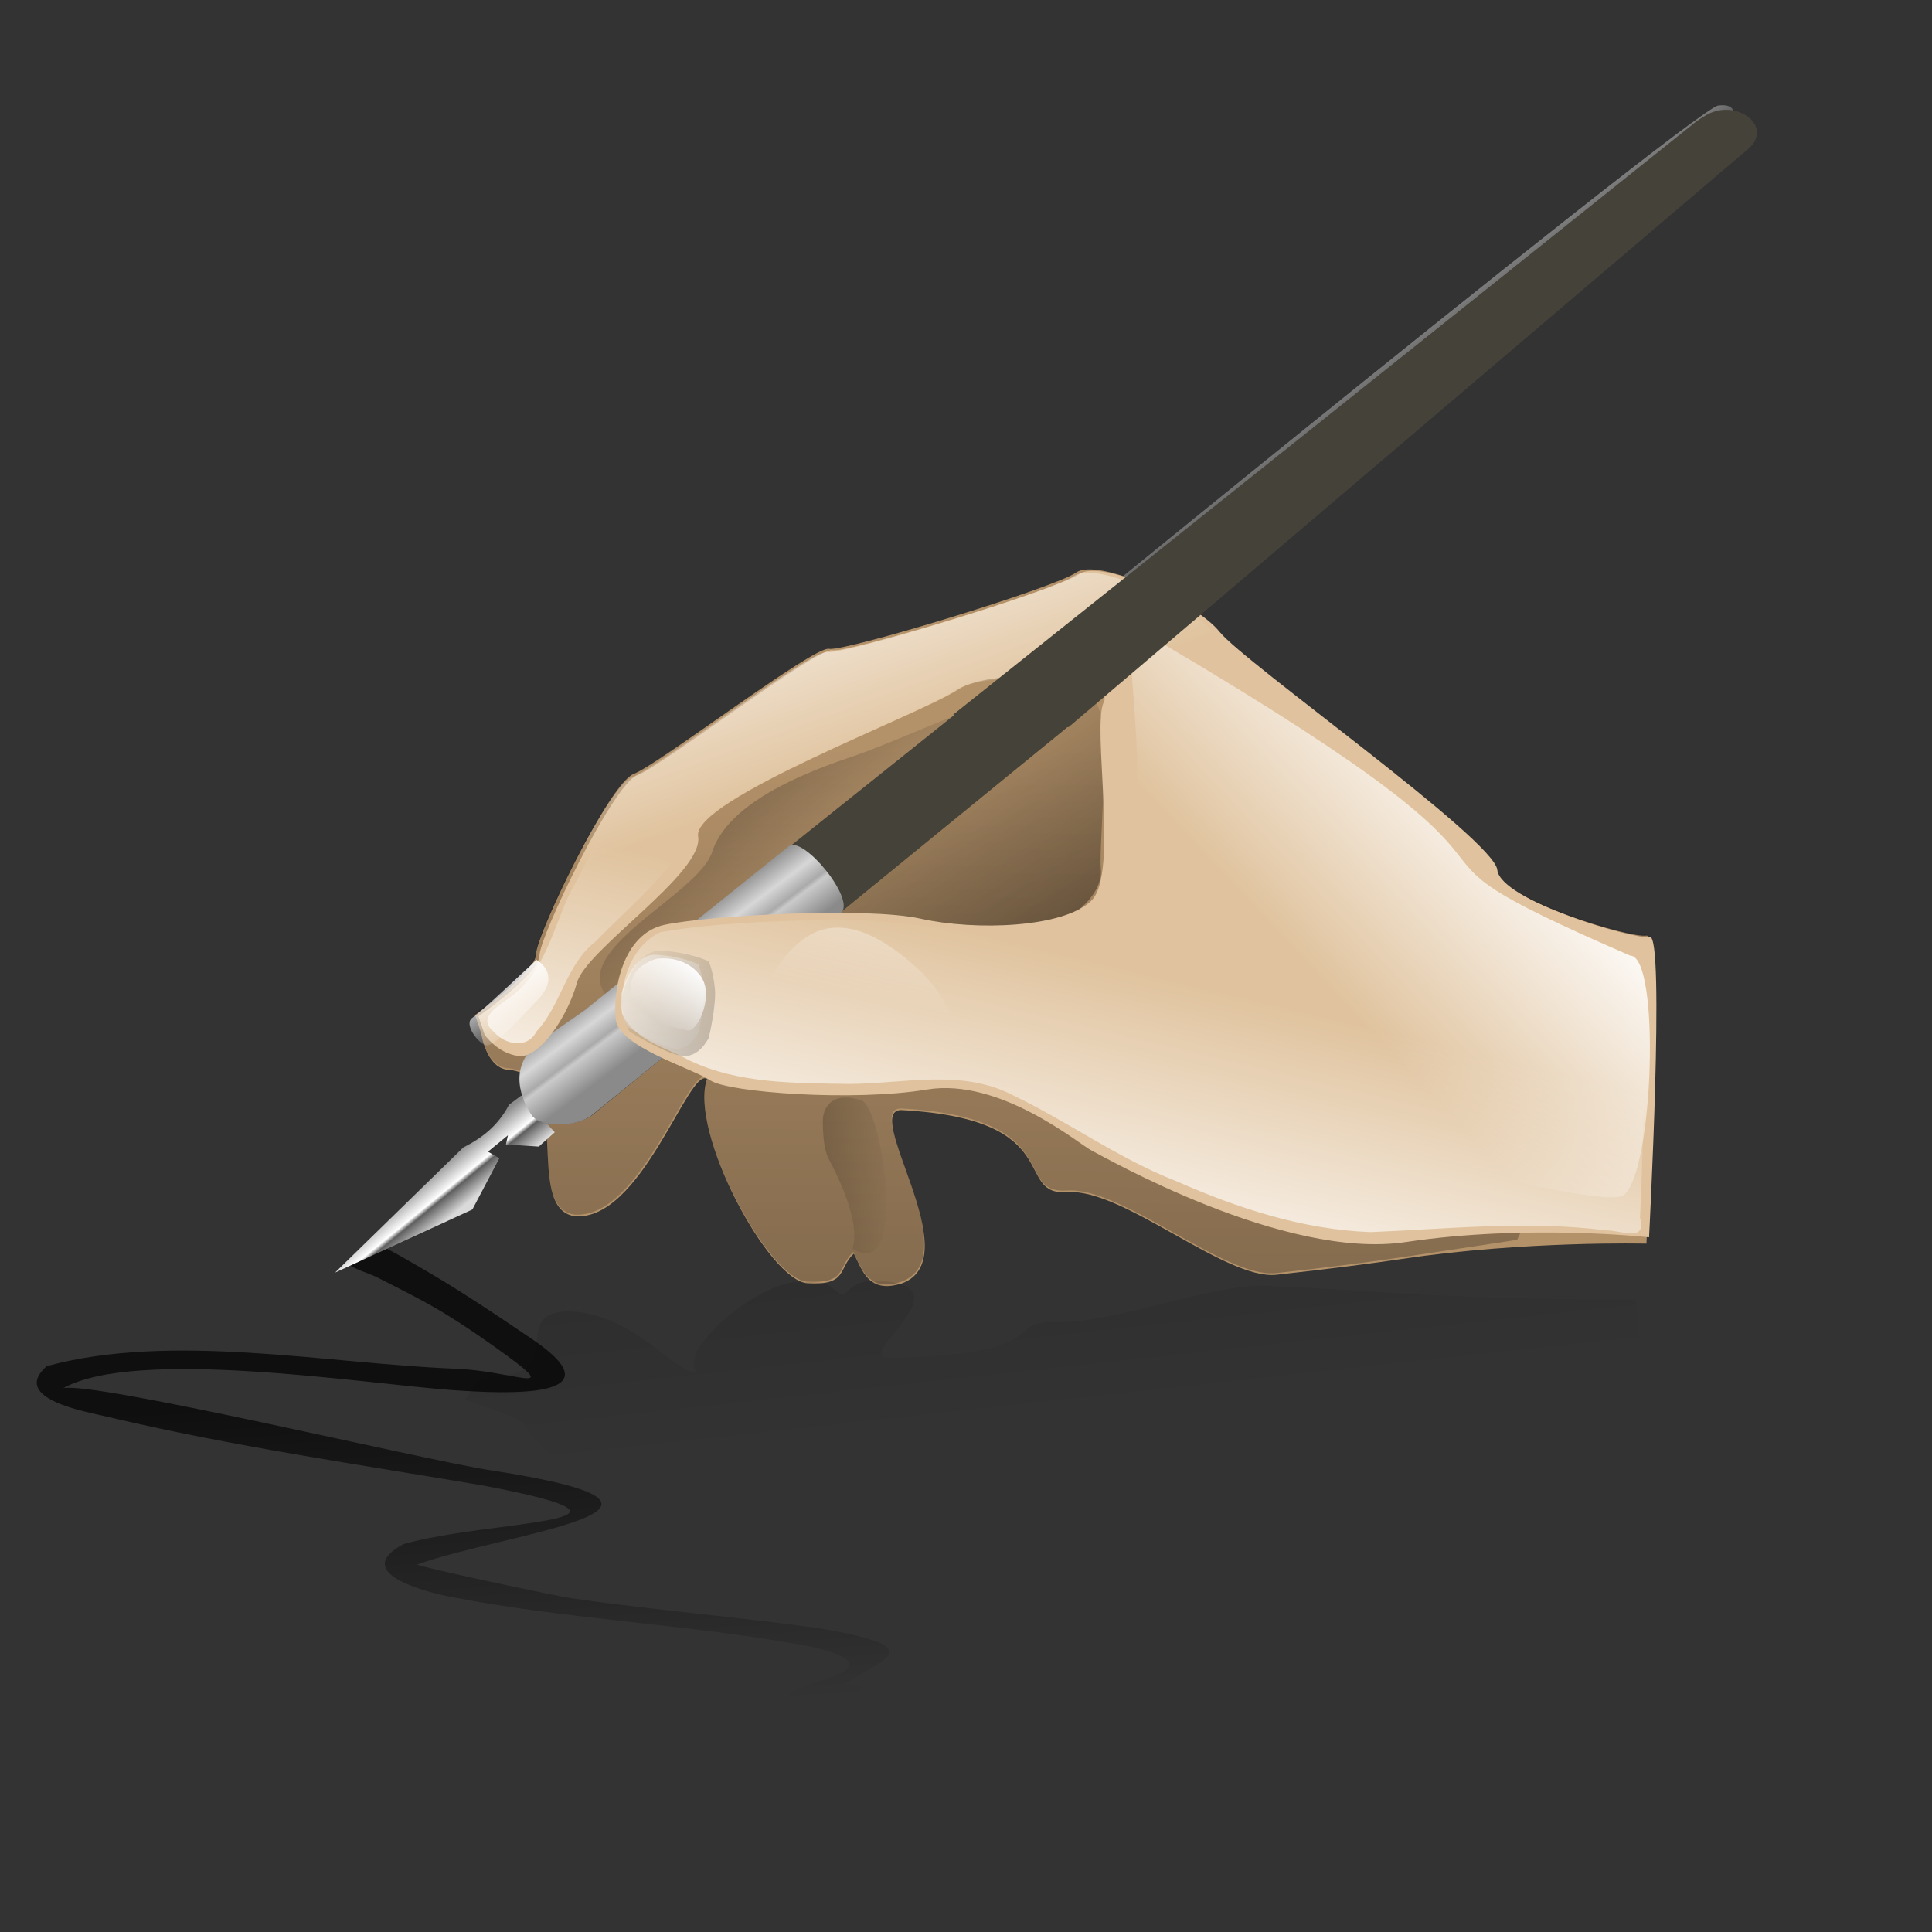 <?xml version="1.0"?><svg width="170.667" height="170.667" xmlns="http://www.w3.org/2000/svg" xmlns:xlink="http://www.w3.org/1999/xlink">
 <rect width="100%" height="100%" fill="#333333" stroke="none"/>
 <defs>
  <linearGradient id="linearGradient1525">
   <stop stop-color="#ffffff" stop-opacity="0" offset="0" id="stop1526"/>
   <stop stop-color="#ffffff" offset="1" id="stop1527"/>
  </linearGradient>
  <linearGradient id="linearGradient894">
   <stop stop-color="#000000" stop-opacity="0.711" offset="0" id="stop895"/>
   <stop stop-color="#000000" stop-opacity="0" offset="1" id="stop896"/>
  </linearGradient>
  <linearGradient id="linearGradient874">
   <stop stop-color="#000000" stop-opacity="0.469" offset="0" id="stop875"/>
   <stop stop-color="#000000" stop-opacity="0" offset="1" id="stop878"/>
  </linearGradient>
  <linearGradient id="linearGradient867">
   <stop stop-color="#8d8d8d" offset="0" id="stop868"/>
   <stop stop-color="#ffffff" offset="0.5" id="stop869"/>
   <stop stop-color="#5f5f5f" offset="0.594" id="stop870"/>
   <stop stop-color="#dadada" offset="1" id="stop871"/>
  </linearGradient>
  <linearGradient id="linearGradient861">
   <stop stop-color="#525252" offset="0" id="stop862"/>
   <stop stop-color="#d7d7d7" offset="0.483" id="stop864"/>
   <stop stop-color="#aaaaaa" offset="0.659" id="stop865"/>
   <stop stop-color="#cacaca" offset="0.707" id="stop880"/>
   <stop stop-color="#8a8a8a" offset="1" id="stop863"/>
  </linearGradient>
  <linearGradient id="linearGradient856">
   <stop stop-color="#ffffff" offset="0" id="stop857"/>
   <stop stop-color="#ffffff" stop-opacity="0" offset="1" id="stop858"/>
  </linearGradient>
  <linearGradient y2="0.453" y1="0.18" xlink:href="#linearGradient856" x2="0.358" x1="0.672" id="linearGradient859"/>
  <linearGradient y2="0.429" y1="0.198" xlink:href="#linearGradient861" x2="0.728" x1="0.521" id="linearGradient860"/>
  <linearGradient y2="0.637" y1="0.467" xlink:href="#linearGradient867" x2="0.573" x1="0.401" id="linearGradient866"/>
  <linearGradient y2="0.482" y1="0.165" xlink:href="#linearGradient874" x2="0.564" x1="0.176" id="linearGradient873"/>
  <linearGradient y2="0.522" y1="0.192" xlink:href="#linearGradient874" x2="0.827" x1="-1.427" id="linearGradient879"/>
  <linearGradient y2="0.06" y1="1.72" xlink:href="#linearGradient874" x2="-0.067" x1="2.521" id="linearGradient880"/>
  <linearGradient y2="0.813" y1="0.198" xlink:href="#linearGradient856" x2="0.264" x1="0.828" id="linearGradient881"/>
  <linearGradient y2="0.879" y1="0.159" xlink:href="#linearGradient856" x2="0.698" x1="0.296" id="linearGradient882"/>
  <linearGradient y2="0.523" y1="-0.641" xlink:href="#linearGradient856" x2="0.607" x1="0.931" id="linearGradient884"/>
  <linearGradient y2="0.262" y1="1.571" xlink:href="#linearGradient874" x2="0.557" x1="0.546" id="linearGradient887"/>
  <linearGradient y2="0.311" y1="-1.77" xlink:href="#linearGradient874" x2="0.799" x1="-0.029" id="linearGradient890"/>
  <linearGradient y2="0.352" y1="0.055" xlink:href="#linearGradient856" x2="0.222" x1="0.04" id="linearGradient899"/>
  <linearGradient y2="0.225" y1="1.06" xlink:href="#linearGradient874" x2="0.427" x1="1.065" id="linearGradient875"/>
  <linearGradient y2="1.835" y1="-1.802" xlink:href="#linearGradient856" x2="0.528" x1="-0.515" id="linearGradient878"/>
  <linearGradient y2="1.007" y1="0.32" xlink:href="#linearGradient894" x2="0.597" x1="0.516" id="linearGradient893"/>
  <linearGradient y2="0.531" y1="0.969" xlink:href="#linearGradient856" x2="0.494" x1="0.294" id="linearGradient903"/>
  <linearGradient y2="0.398" y1="0.508" xlink:href="#linearGradient1525" x2="0.413" x1="0.516" id="linearGradient1579"/>
 </defs>
 <g>
  <title>Layer 1</title>
  <path fill="url(#linearGradient1579)" fill-rule="evenodd" stroke-width="1pt" id="path1745" d="m73.137,72.291c2.75,-2.475 76.436,-62.689 78.636,-62.964c2.2,-0.275 1.375,1.65 0,2.475c-1.375,0.825 -73.962,64.614 -75.612,64.339c-1.65,-0.275 -4.124,-2.475 -3.024,-3.849z"/>
  <g id="g2319">
   <path id="svg_2" fill="url(#linearGradient893)" stroke-width="1pt" d="m33.542,110.16c-1.008,-0.809 1.364,0.546 1.766,0.757c3.978,2.264 5.938,3.476 11.697,7.378c7.888,5.339 -2.325,4.835 -7.078,4.501c-7.747,-0.563 -27.876,-3.78 -34.347,-0.166c2.753,-0.622 31.713,6.305 37.673,7.237c22.111,3.377 1.307,5.538 -6.4,8.341c-0.09,0.135 11.995,2.746 13.762,2.997c7.216,1.027 14.484,1.631 21.704,2.622c11.53,1.968 4.183,2.901 1.025,5.951c-0.367,0.355 0.685,-1.069 1.186,-0.97c0.519,0.06 1.038,0.121 1.557,0.181l-0.324,1.98c-0.632,-0.029 -1.264,-0.059 -1.896,-0.088c-12.739,-1.65 9.005,-2.692 -2.112,-5.401c-10.552,-1.997 -21.342,-2.363 -31.883,-4.405c-2.222,-0.431 -8.953,-2.124 -4.236,-4.671c7.626,-2.18 24.47,-1.833 7.147,-5.162c-11.096,-1.886 -22.318,-3.48 -33.275,-6.085c-1.897,-0.451 -8.638,-1.579 -5.386,-4.472c11.005,-3.007 24.745,-0.228 36.015,0.219c5.205,0.181 9.433,2.383 4.682,-1.124c-5.604,-4.074 -7.537,-4.912 -11.526,-6.956c-0.869,-0.419 -1.932,-0.66 -2.696,-1.26l2.945,-1.402z"/>
   <path id="svg_3" fill="#b39169" fill-rule="evenodd" stroke-width="0.319pt" d="m42.508,91.267l-0.539,-1.617c0,0 5.389,-3.772 5.389,-5.389c0,-1.617 6.467,-15.09 8.623,-15.898c2.156,-0.808 15.898,-11.317 17.245,-11.048c1.347,0.269 19.94,-5.389 21.826,-6.736c1.886,-1.347 10.239,2.425 12.395,5.12c2.156,2.695 24.251,18.323 24.521,21.018c0.269,2.695 12.126,6.198 13.473,5.928c1.347,-0.269 0,27.215 0,27.215c0,0 -10.778,-0.269 -21.557,1.347c-2.695,0.404 -6.635,0.909 -11.124,1.402c-4.488,0.493 -13.566,-7.65 -18.449,-7.296c-4.884,0.354 0.084,-6.425 -14.576,-7.246c-3.871,-0.293 5.953,13.039 -0.042,15.296c-2.998,0.994 -3.537,-1.229 -4.269,-2.623c-1.406,1.301 -0.514,2.825 -4.084,2.623c-3.436,-0.202 -10.509,-13.473 -8.892,-18.054c-1.617,-1.078 -5.793,12.665 -11.721,12.126c-4.581,-0.808 0.135,-12.665 -5.928,-12.934c-1.886,-0.269 -2.29,-3.233 -2.29,-3.233z"/>
   <path id="svg_4" fill="url(#linearGradient875)" fill-rule="evenodd" stroke-width="1pt" d="m95.753,62.144c2.978,-2.436 1.244,12.19 1.493,14.628c0.249,2.438 -3.284,5.672 -8.06,5.672c-4.776,0 -16.419,-1.493 -16.419,-1.493l22.987,-18.807z"/>
   <path id="svg_5" fill="url(#linearGradient887)" fill-rule="evenodd" stroke-width="0.319pt" d="m42.465,91.12l-0.539,-1.617c0,0 5.389,-3.772 5.389,-5.389c0,-1.617 6.467,-15.09 8.623,-15.898c2.156,-0.808 15.898,-11.317 17.245,-11.048c1.347,0.269 19.94,-5.389 21.826,-6.736c1.886,-1.347 10.239,2.425 12.395,5.12c2.156,2.695 24.251,18.323 24.521,21.018c0.269,2.695 12.126,6.198 13.473,5.928c1.347,-0.269 -11.374,27.021 -11.374,27.021c0,0 0.595,-0.075 -10.183,1.542c-2.695,0.404 -6.635,0.909 -11.124,1.402c-4.488,0.493 -13.566,-7.65 -18.449,-7.296c-4.884,0.354 0.084,-6.425 -14.576,-7.246c-3.871,-0.293 5.953,13.039 -0.042,15.296c-2.998,0.994 -3.537,-1.229 -4.269,-2.623c-1.406,1.301 -0.514,2.825 -4.084,2.623c-3.436,-0.202 -10.509,-13.473 -8.892,-18.054c-1.617,-1.078 -5.793,12.665 -11.721,12.126c-4.581,-0.808 0.135,-12.665 -5.928,-12.934c-1.886,-0.269 -2.29,-3.233 -2.29,-3.233z"/>
   <path id="svg_6" fill="url(#linearGradient866)" fill-rule="evenodd" stroke-width="0.319pt" d="m29.603,112.413l11.317,-11.048c1.728,-0.876 3.076,-1.943 4.042,-3.772l1.078,-0.808l2.964,3.234l-1.41,1.266l-2.901,-0.188l0.174,-0.808l-1.761,1.444l1.002,0.587l-2.379,4.524l-12.126,5.571z"/>
   <path id="svg_7" fill="none" fill-opacity="0.75" fill-rule="evenodd" stroke="#000000" stroke-width="0.319pt" d="m42.807,91.934l0,0"/>
   <path id="svg_8" fill="url(#linearGradient873)" fill-rule="evenodd" stroke-width="1pt" d="m53.959,88.374c-4.478,-4.179 7.762,-9.254 8.956,-13.135c1.194,-3.582 5.971,-6.269 12.24,-8.359c6.269,-2.09 20.002,-9.254 20.002,-5.075c0,4.179 4.478,13.434 0.597,15.524c-3.881,2.09 -24.479,-1.194 -26.569,0.597c-2.09,1.791 -13.434,11.941 -15.225,10.449z"/>
   <path id="svg_9" fill="#454239" fill-rule="evenodd" stroke-width="0.319pt" d="m51.725,89.21l-3.715,2.572c-3.367,2.331 -1.683,5.557 -0.953,6.669c0.73,1.112 3.958,1.125 5.335,0l41.537,-33.915l60.019,-51.064c2.489,-2.117 -1.458,-4.854 -4.192,-2.668l-98.031,78.406z"/>
   <path id="svg_10" fill="url(#linearGradient860)" fill-rule="evenodd" stroke-width="0.319pt" d="m51.624,89.256l-3.715,2.572c-3.367,2.331 -1.683,5.557 -0.953,6.669c0.73,1.111 3.954,1.121 5.335,0l21.981,-17.841c1.411,-1.145 -3.346,-6.905 -4.596,-5.901l-18.052,14.501z"/>
   <path id="svg_11" fill="#e0c39e" fill-rule="evenodd" stroke-width="0.319pt" d="m42.807,91.395l-0.539,-1.617c0,0 5.389,-3.772 5.389,-5.389c0,-1.617 6.467,-15.09 8.623,-15.898c2.156,-0.808 15.898,-11.317 17.245,-11.048c1.347,0.269 19.94,-5.389 21.826,-6.736c1.886,-1.347 10.239,2.425 12.395,5.12c2.156,2.695 24.251,18.323 24.521,21.018c0.269,2.695 12.126,6.198 13.473,5.928c1.347,-0.269 -0.069,26.528 -0.069,26.528c0,0 -10.71,-1.199 -21.488,0.418c-10.778,1.617 -26.676,-7.545 -27.754,-8.084c-1.078,-0.539 -8.084,-6.467 -14.551,-5.389c-6.467,1.078 -17.515,0.269 -19.132,-0.808c-1.617,-1.078 -8.084,-2.964 -8.353,-5.389c-0.269,-2.425 0.539,-7.545 4.311,-8.353c3.772,-0.808 17.784,-1.617 22.635,-0.539c4.85,1.078 12.665,0.808 15.09,-1.617c2.425,-2.425 0,-15.359 1.078,-17.515c1.078,-2.156 -9.701,-3.234 -12.934,-1.078c-3.234,2.156 -23.443,9.701 -22.904,12.934c0.539,3.233 -9.898,9.97 -10.706,12.934c-0.808,2.964 -3.305,6.736 -5.192,6.467c-1.886,-0.269 -2.964,-1.886 -2.964,-1.886z"/>
   <path id="svg_12" fill="url(#linearGradient899)" fill-rule="evenodd" stroke-width="0.319pt" d="m42.355,91.559l-0.539,-1.617c0,0 5.389,-3.772 5.389,-5.389c0,-1.617 6.467,-15.09 8.623,-15.898c2.156,-0.808 15.898,-11.317 17.245,-11.048c1.347,0.269 19.94,-5.389 21.826,-6.736c1.886,-1.347 10.239,2.425 12.395,5.12c2.156,2.695 24.251,18.323 24.521,21.018c0.269,2.695 12.126,6.198 13.473,5.928c1.347,-0.269 0,25.952 0,25.952c0.097,-0.875 -10.778,-0.622 -21.557,0.994c-10.778,1.617 -26.676,-7.545 -27.754,-8.084c-1.078,-0.539 -8.084,-6.467 -14.551,-5.389c-6.467,1.078 -17.515,0.269 -19.132,-0.808c-1.617,-1.078 -8.084,-2.964 -8.353,-5.389c-0.269,-2.425 0.539,-7.545 4.311,-8.353c3.772,-0.808 17.784,-1.617 22.635,-0.539c4.85,1.078 12.665,0.808 15.09,-1.617c2.425,-2.425 0,-15.359 1.078,-17.515c1.078,-2.156 -9.701,-3.234 -12.934,-1.078c-3.233,2.156 -23.443,9.701 -22.904,12.934c0.539,3.234 -9.898,9.97 -10.706,12.934c-0.808,2.964 -3.306,6.736 -5.192,6.467c-1.886,-0.269 -2.964,-1.886 -2.964,-1.886z"/>
   <path id="svg_13" fill="url(#linearGradient859)" fill-rule="evenodd" stroke-width="0.319pt" d="m102.802,56.911c-7.762,-5.971 4.414,18.399 -9.369,29.489c-7.812,5.716 47.336,21.264 50.004,19.168c2.668,-2.096 3.239,-21.15 0.572,-21.15c-26.289,-11.401 -0.886,-3.694 -41.207,-27.507z"/>
   <path id="svg_14" fill="url(#linearGradient903)" fill-rule="evenodd" stroke-width="0.319pt" d="m93.101,56.045c-6.64,0.469 -13.244,1.351 -19.869,1.998c-6.05,3.356 -11.649,7.468 -17.303,11.438c-2.508,2.641 -3.773,6.21 -5.556,9.349c-1.543,3.246 -2.288,7.197 -5.433,9.338c-1.064,0.818 -2.828,1.751 -1.272,3.02c0.954,1.105 2.945,1.485 3.703,-0.049c2.217,-2.362 2.616,-5.954 5.258,-7.983c2.754,-2.876 6.002,-5.413 7.969,-8.867c0.35,-3.242 3.856,-4.236 6.216,-5.736c6.09,-3.47 12.615,-6.174 18.955,-9.171c3.672,-0.31 7.469,-0.786 10.994,0.612c1.94,1.141 0.778,3.668 1.016,5.493c0.062,4.426 0.618,8.952 -0.463,13.288c-1.191,2.161 -3.685,2.686 -5.917,3.064c-5.99,1.018 -12.009,-0.728 -18.029,-0.611c-5.024,0.14 -10.111,0.278 -15.06,1.121c-2.579,1.273 -3.6,4.447 -3.354,7.167c0.988,2.367 3.845,2.98 5.908,4.142c4.399,2.104 9.417,2.011 14.185,2.093c4.805,-0.026 9.933,-1.351 14.422,0.996c4.897,2.339 9.37,5.624 14.474,7.606c5.421,2.391 11.172,4.27 17.136,4.487c6.936,-0.283 13.912,-1.044 20.844,-0.147c1.291,-0.02 3.567,1.091 2.949,-1.125c0.376,-7.895 0.411,-15.795 0.3,-23.698c-0.995,-1.388 -2.991,-0.771 -4.342,-1.667c-3.824,-1.276 -8.116,-2.554 -10.365,-6.198c-3.261,-4.153 -7.868,-6.947 -11.821,-10.392c-3.986,-3.13 -7.839,-6.551 -11.907,-9.499c-4.487,-1.108 -9.098,-0.275 -13.64,-0.069z"/>
   <path id="svg_15" fill="url(#linearGradient878)" fill-rule="evenodd" stroke-width="0.319pt" d="m54.847,87.947c0,0 0.841,-3.723 3.123,-3.603c2.282,0.12 3.723,0.841 3.723,0.841c0,0 0.36,0.841 0.48,2.162c0.12,1.321 -0.48,3.843 -0.48,3.843c0,0 -0.721,1.561 -2.042,1.441c-1.321,-0.12 -4.204,-1.922 -4.204,-1.922c0,0 -0.721,-1.201 -0.601,-2.762z"/>
   <path id="svg_16" fill="url(#linearGradient879)" fill-rule="evenodd" stroke-width="0.319pt" d="m75.295,110.287c5.077,3.162 2.598,-12.541 0.804,-13.077c-3.151,-1.026 -3.427,1.351 -3.414,1.761c0.013,0.411 -0.035,2.419 0.561,3.49c0.595,1.072 2.856,5.539 2.05,7.825z"/>
   <path id="svg_17" fill="url(#linearGradient880)" fill-rule="evenodd" stroke-width="0.319pt" d="m54.933,88.027c0,0 0.943,-4.177 3.503,-4.042c2.56,0.135 4.177,0.943 4.177,0.943c0,0 0.404,0.943 0.539,2.425c0.135,1.482 -0.539,4.311 -0.539,4.311c0,0 -0.808,1.751 -2.29,1.617c-1.482,-0.135 -4.716,-2.156 -4.716,-2.156c0,0 -0.808,-1.347 -0.674,-3.099z"/>
   <path id="svg_18" fill="url(#linearGradient881)" fill-rule="evenodd" stroke-width="0.319pt" d="m55.741,89.809l4.985,1.213c0.905,0.22 2.58,-3.391 0.961,-5.043c-1.408,-1.653 -3.656,-1.289 -3.656,-1.289c0,0 -2.29,0.539 -2.29,2.425c0,1.886 0,2.695 0,2.695z"/>
   <path id="svg_19" fill="url(#linearGradient882)" fill-rule="evenodd" stroke-width="0.319pt" d="m47.388,84.793c0,0 2.29,1.213 0.135,3.503c-2.156,2.29 -3.907,4.177 -4.581,4.042c-0.674,-0.135 -2.021,-1.886 -1.213,-2.425c0.808,-0.539 5.659,-5.12 5.659,-5.12z"/>
   <path id="svg_20" fill="#454239" fill-rule="evenodd" stroke-width="0.319pt" d="m94.396,64.233l60.019,-51.064c2.489,-2.117 -1.454,-4.85 -4.192,-2.668l-66.032,52.637l10.205,1.095z"/>
   <path id="svg_21" fill="url(#linearGradient884)" fill-rule="evenodd" stroke-width="1pt" d="m81.504,85.985c-2.85,-2.744 -6.78,-5.387 -10.157,-3.276c-3.377,2.111 -5.699,7.81 -2.955,10.344c2.744,2.533 11.043,1.494 13.998,0.228c2.955,-1.478 1.753,-4.551 -0.886,-7.295z"/>
   <path id="svg_22" fill="url(#linearGradient890)" fill-rule="evenodd" stroke-width="0.319pt" d="m41.57,122.946l-0.539,0.71c0,0 5.389,1.656 5.389,2.365c0,0.71 6.467,6.623 8.623,6.978c2.156,0.355 15.898,4.967 17.245,4.849c1.347,-0.118 19.94,2.365 21.826,2.957c1.886,0.591 10.239,-1.064 12.395,-2.247c2.156,-1.183 24.251,-8.042 24.521,-9.225c0.269,-1.183 12.126,-2.72 13.473,-2.602c1.347,0.118 0,-11.945 0,-11.945c0,0 -10.778,0.118 -21.557,-0.591c-2.695,-0.177 -6.635,-0.399 -11.124,-0.615c-4.488,-0.216 -13.566,3.358 -18.45,3.202c-4.884,-0.155 0.084,2.82 -14.576,3.18c-3.871,0.129 5.953,-5.723 -0.042,-6.713c-2.998,-0.436 -3.537,0.54 -4.269,1.151c-1.406,-0.571 -0.514,-1.24 -4.084,-1.151c-3.436,0.089 -10.509,5.913 -8.892,7.924c-1.617,0.473 -5.793,-5.559 -11.721,-5.322c-4.581,0.355 0.135,5.559 -5.928,5.677c-1.886,0.118 -2.29,1.419 -2.29,1.419z"/>
  </g>
 </g>
</svg>